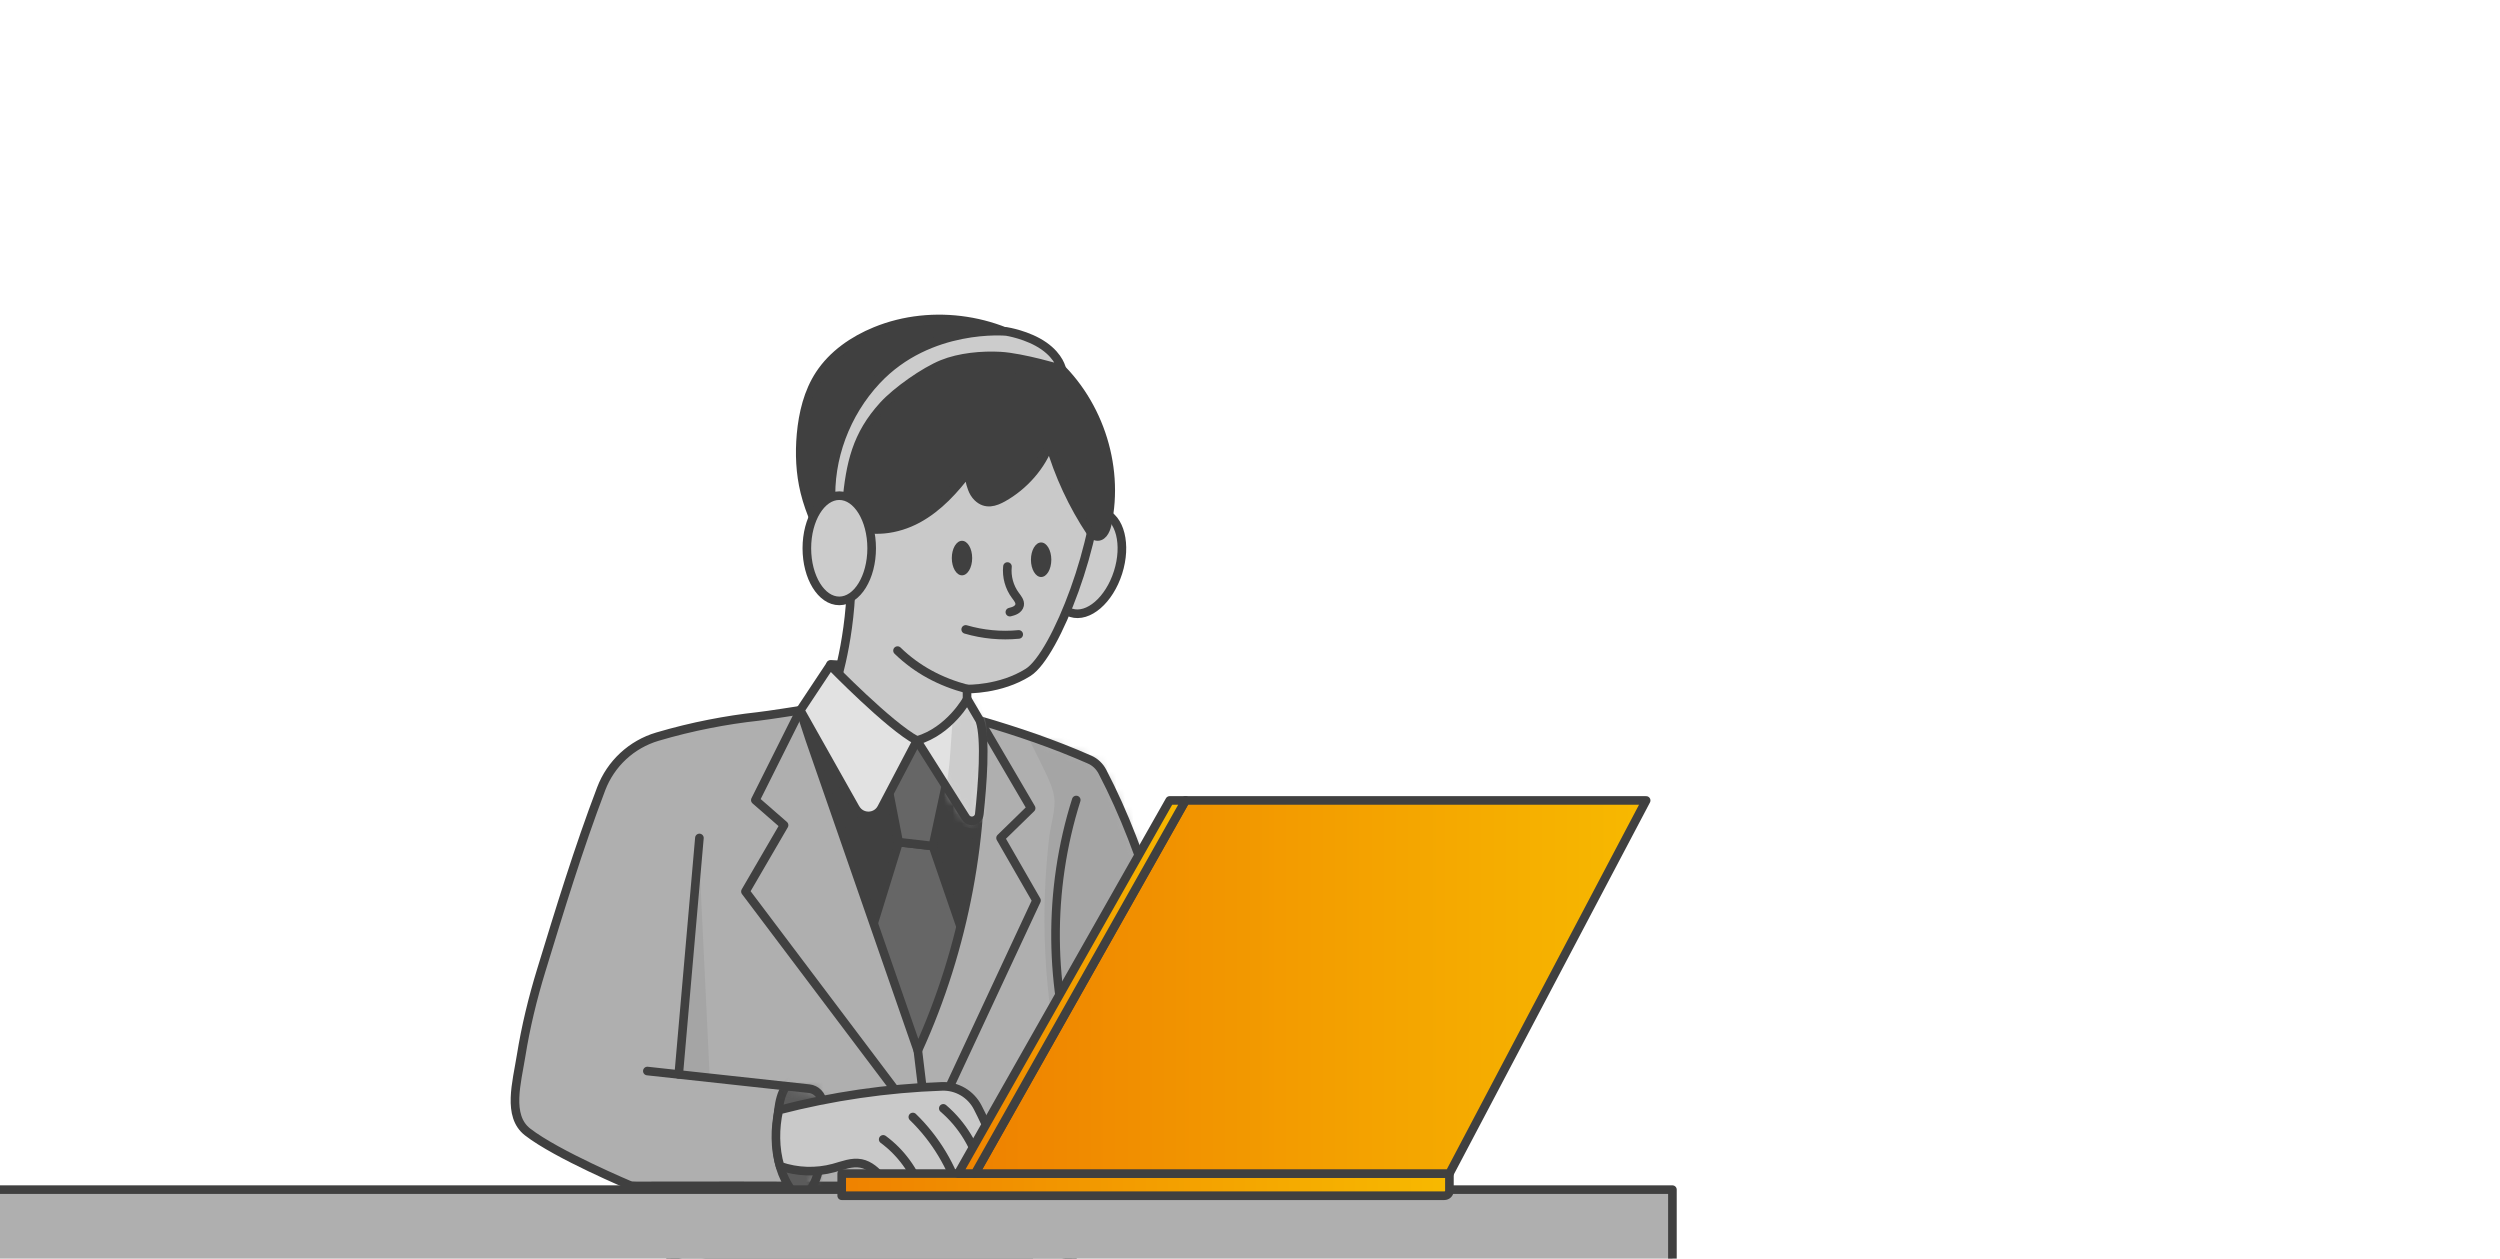 <?xml version="1.0" encoding="UTF-8"?>
<svg xmlns="http://www.w3.org/2000/svg" width="290" height="146" viewBox="0 0 290 146" fill="none">
  <g clip-path="url(#clip0_682_63656)">
    <path d="M79.861 151.05C79.607 153.625 79.55 156.218 79.692 158.802C79.874 162.157 79.621 166.727 82.638 169.218C86.246 172.2 91.938 172.072 96.497 173.849C98.047 174.456 101.731 174.762 101.731 174.762C101.731 174.762 99.989 180.254 99.212 181.898C94.777 191.312 92.431 201.445 92.329 211.599C94.826 213.235 97.212 215.482 100.078 216.581C102.944 217.68 106.223 218.199 109.249 217.472C114.75 201.751 119.78 185.475 123.908 169.448C131.244 171.757 138.526 173.038 146.311 173.632C142.654 185.923 146.684 213.549 146.684 213.549C146.684 213.549 156.451 215.18 160.938 215.637C162.871 203.324 165.253 191.246 167.186 178.933C167.968 173.956 168.674 168.597 165.906 164.174C163.347 160.083 159.041 159.342 154.145 157.366C147.306 154.604 140.157 152.415 132.834 150.819C129.937 150.19 126.32 150.234 123.654 149.294C122.357 148.833 121.144 147.734 120.326 146.781C120.104 146.524 118.513 143.652 118.616 143.656C105.885 143.311 93.111 144.14 80.585 146.121C80.261 147.756 80.021 149.401 79.856 151.05H79.861Z" fill="#404040"></path>
    <path d="M77.794 145.665L77.692 153.403C87.152 152.871 96.612 152.34 106.072 151.808C104.872 150.132 103.668 148.452 102.468 146.777C104.01 146.502 109.084 151.484 109.084 151.484L114.07 151.325C114.07 151.325 122.974 151.187 127.382 150.438C126.293 148.373 125.2 147.646 124.112 145.58C109.026 142.948 92.83 142.784 77.79 145.665H77.794Z" fill="#AFAFAF" stroke="#404040" stroke-linecap="round" stroke-linejoin="round"></path>
    <path d="M124.259 71.087C122.28 70.461 121.504 67.349 122.526 64.136C123.548 60.923 125.98 58.826 127.959 59.452C129.938 60.078 130.714 63.191 129.692 66.403C128.671 69.617 126.238 71.713 124.259 71.087Z" fill="#CCCCCC" stroke="#404040" stroke-linecap="round" stroke-linejoin="round"></path>
    <path d="M96.456 78.948C96.514 79.427 96.976 79.742 97.394 79.985C100.886 82.007 104.703 83.757 108.738 83.806C109.347 83.815 109.969 83.779 110.533 83.553C111.097 83.327 111.599 82.88 111.759 82.295C111.835 82.02 111.821 81.71 111.67 81.475C111.497 81.209 111.182 81.076 110.888 80.96C106.196 79.117 101.388 77.251 96.35 77.064C96.372 77.672 96.39 78.35 96.461 78.953L96.456 78.948Z" fill="#E2E2E2" stroke="#404040" stroke-linecap="round" stroke-linejoin="round"></path>
    <path d="M96.963 79.277C96.963 79.277 99.122 72.535 98.687 64.787C98.687 64.787 96.745 47.927 108.538 47.067C120.33 46.207 127.093 46.996 127.382 54.673C127.671 62.35 122.494 75.952 119.26 77.996C116.025 80.039 112.177 79.924 112.177 79.924V84.657L104.494 88.155L96.963 79.277Z" fill="#C9C9C9" stroke="#404040" stroke-linecap="round" stroke-linejoin="round"></path>
    <path d="M121.752 51.443C122.814 55.099 124.436 58.592 126.547 61.766C126.667 61.947 126.836 62.102 127.044 62.178C127.818 62.461 128.271 61.575 128.422 60.866C129.937 53.876 127.284 46.142 121.783 41.55C116.287 36.958 108.191 35.704 101.553 38.421C98.993 39.467 96.608 41.111 95.088 43.42C93.737 45.472 93.146 47.941 92.924 50.383C92.724 52.622 92.822 54.895 93.359 57.081C93.946 59.478 95.048 61.721 96.141 63.937L98.332 68.387C98.46 68.649 98.856 68.551 98.847 68.259L98.567 60.742C101.042 61.907 104.05 61.482 106.454 60.179C108.858 58.876 110.742 56.792 112.381 54.607C112.39 55.37 112.506 55.955 112.768 56.664C112.906 57.036 113.106 57.382 113.386 57.661C114.354 58.619 115.438 58.224 116.34 57.723C118.749 56.38 120.846 54.049 121.743 51.443H121.752Z" fill="#404040" stroke="#404040" stroke-linecap="round" stroke-linejoin="round"></path>
    <path d="M98.203 58.383C98.629 53.755 99.349 50.453 102.486 47.018C104.006 45.356 107.232 43.083 109.32 42.24C111.311 41.434 113.901 41.19 116.047 41.31C118.589 41.456 123.157 42.821 123.157 42.821C123.157 42.821 122.926 41.407 121.082 40.122C119.238 38.836 116.763 38.451 116.763 38.451C116.763 38.451 107.809 37.578 101.682 44.129C98.118 47.936 96.128 53.193 96.421 58.392C96.945 58.392 97.679 58.383 98.203 58.383Z" fill="#CCCCCC" stroke="#404040" stroke-linecap="round" stroke-linejoin="round"></path>
    <path d="M101.233 123.628C99.593 122.09 98.62 119.989 97.838 117.883C96.123 113.247 95.177 108.367 94.364 103.496C93.417 97.832 92.639 92.141 91.866 86.45C91.671 85 91.622 83.21 92.862 82.438C93.617 81.969 94.617 82.079 95.416 82.465C96.216 82.851 96.878 83.467 97.567 84.025C100.882 86.698 105.219 88.081 109.475 87.819C111.306 87.708 113.288 87.336 114.865 88.267C116.163 89.034 116.856 90.505 117.327 91.937C119.157 97.522 118.717 103.612 117.473 109.356C116.833 112.303 115.989 115.198 115.141 118.087C114.461 120.414 114.15 123.628 112.919 125.715C111.008 128.96 103.255 125.534 101.233 123.637V123.628Z" fill="#404040"></path>
    <path d="M108.214 98.142L111.799 108.567L106.969 126.017L99.673 112.525L104.25 97.686L108.214 98.142Z" fill="#666666" stroke="#404040" stroke-linecap="round" stroke-linejoin="round"></path>
    <path d="M110.208 88.861L106.365 85.904L102.797 90.199L104.25 97.685L108.213 98.142L110.208 88.861Z" fill="#666666" stroke="#404040" stroke-linecap="round" stroke-linejoin="round"></path>
    <path d="M141.361 129.336C141.779 130.692 141.703 132.168 142.205 133.493C142.512 134.3 142.543 136.986 142.543 136.986C142.543 136.986 138.362 137.096 136.949 137.123C129.973 137.269 122.992 137.376 116.012 137.451C105.965 137.557 95.915 137.593 85.868 137.553C83.358 137.544 73.227 137.566 73.227 137.566C73.227 137.566 64.576 133.941 61.194 131.303C58.812 129.446 59.95 125.586 60.448 122.465C60.985 119.115 61.789 115.808 62.785 112.559C64.949 105.49 67.108 98.407 69.739 91.497C70.85 88.576 73.262 86.338 76.261 85.451C78.257 84.862 80.278 84.365 82.318 83.967C84.171 83.603 86.041 83.315 87.916 83.111C89.103 82.978 92.831 82.389 92.831 82.389C92.831 82.389 93.697 85.092 93.924 85.748L94.941 88.683C95.594 90.562 96.248 92.445 96.901 94.325C98.207 98.088 99.514 101.851 100.82 105.614C102.704 111.03 104.583 116.451 106.467 121.867C111.884 110.033 114.399 96.563 113.652 83.576C118.056 84.862 122.228 86.28 126.4 88.115C127.036 88.394 127.551 88.891 127.875 89.507C130.426 94.374 132.448 99.816 134.025 105.038C136.469 113.135 138.913 121.229 141.361 129.327V129.336Z" fill="#AFAFAF"></path>
    <mask id="mask0_682_63656" style="mask-type:luminance" maskUnits="userSpaceOnUse" x="59" y="82" width="84" height="56">
      <path d="M141.361 129.336C141.779 130.692 141.703 132.168 142.205 133.493C142.512 134.3 142.543 136.986 142.543 136.986C142.543 136.986 138.362 137.096 136.949 137.123C129.973 137.269 122.992 137.376 116.012 137.451C105.965 137.557 95.915 137.593 85.868 137.553C83.358 137.544 73.227 137.566 73.227 137.566C73.227 137.566 64.576 133.941 61.194 131.303C58.812 129.446 59.95 125.586 60.448 122.465C60.985 119.115 61.789 115.808 62.785 112.559C64.949 105.49 67.108 98.407 69.739 91.497C70.85 88.576 73.262 86.338 76.261 85.451C78.257 84.862 80.278 84.365 82.318 83.967C84.171 83.603 86.041 83.315 87.916 83.111C89.103 82.978 92.831 82.389 92.831 82.389C92.831 82.389 93.697 85.092 93.924 85.748L94.941 88.683C95.594 90.562 96.248 92.445 96.901 94.325C98.207 98.088 99.514 101.851 100.82 105.614C102.704 111.03 104.583 116.451 106.467 121.867C111.884 110.033 114.399 96.563 113.652 83.576C118.056 84.862 122.228 86.28 126.4 88.115C127.036 88.394 127.551 88.891 127.875 89.507C130.426 94.374 132.448 99.816 134.025 105.038C136.469 113.135 138.913 121.229 141.361 129.327V129.336Z" fill="white"></path>
    </mask>
    <g mask="url(#mask0_682_63656)">
      <path d="M121.526 114.358C121.286 111.872 121.162 109.372 121.157 106.872C121.144 103.588 121.335 100.303 121.721 97.046C121.89 95.627 122.486 93.854 122.286 92.463C122.073 90.982 121.104 89.298 120.468 87.951C120.193 87.365 118.833 84.697 118.833 84.697C118.833 84.697 121.375 85.495 122.033 85.504C123.965 85.531 126.04 85.602 127.596 86.745C128.653 87.525 129.333 88.704 129.959 89.856C136.922 102.652 141.659 116.65 143.894 131.032C144.107 132.411 144.294 133.851 143.867 135.177C143.125 137.481 140.748 138.838 138.451 139.622C134.309 141.036 127.089 142.149 123.166 139.476C121.268 138.182 121.757 136.245 122.161 134.281C122.646 131.954 123.219 129.596 123.512 127.234C123.77 125.182 122.757 122.762 122.392 120.705C122.019 118.6 121.73 116.477 121.53 114.349L121.526 114.358Z" fill="#A5A5A5"></path>
    </g>
    <path d="M141.361 129.336C141.779 130.692 141.703 132.168 142.205 133.493C142.512 134.3 142.543 136.986 142.543 136.986C142.543 136.986 138.362 137.096 136.949 137.123C129.973 137.269 122.992 137.376 116.012 137.451C105.965 137.557 95.915 137.593 85.868 137.553C83.358 137.544 73.227 137.566 73.227 137.566C73.227 137.566 64.576 133.941 61.194 131.303C58.812 129.446 59.95 125.586 60.448 122.465C60.985 119.115 61.789 115.808 62.785 112.559C64.949 105.49 67.108 98.407 69.739 91.497C70.85 88.576 73.262 86.338 76.261 85.451C78.257 84.862 80.278 84.365 82.318 83.967C84.171 83.603 86.041 83.315 87.916 83.111C89.103 82.978 92.831 82.389 92.831 82.389C92.831 82.389 93.697 85.092 93.924 85.748L94.941 88.683C95.594 90.562 96.248 92.445 96.901 94.325C98.207 98.088 99.514 101.851 100.82 105.614C102.704 111.03 104.583 116.451 106.467 121.867C111.884 110.033 114.399 96.563 113.652 83.576C118.056 84.862 122.228 86.28 126.4 88.115C127.036 88.394 127.551 88.891 127.875 89.507C130.426 94.374 132.448 99.816 134.025 105.038C136.469 113.135 138.913 121.229 141.361 129.327V129.336Z" stroke="#404040" stroke-linecap="round" stroke-linejoin="round"></path>
    <path d="M92.831 82.393L87.619 92.813L90.951 95.721L86.472 103.415L107.627 131.471L106.472 121.871" stroke="#404040" stroke-linecap="round" stroke-linejoin="round"></path>
    <path d="M107.627 131.473L120.233 104.454L116.065 97.207L119.611 93.75L113.657 83.582" stroke="#404040" stroke-linecap="round" stroke-linejoin="round"></path>
    <path d="M124.845 92.801C121.548 103.217 121.646 114.67 125.129 125.028" stroke="#404040" stroke-linecap="round" stroke-linejoin="round"></path>
    <path d="M99.238 93.772L92.831 82.394L96.301 77.164C96.301 77.164 103.179 84.242 106.365 85.904L102.26 93.728C101.629 94.933 99.909 94.955 99.243 93.772H99.238Z" fill="#E2E2E2" stroke="#404040" stroke-linecap="round" stroke-linejoin="round"></path>
    <path d="M112.195 81.094C112.195 81.094 110.186 84.786 106.369 85.903L112.012 94.816C112.448 95.503 113.51 95.259 113.599 94.448C113.945 91.226 114.394 85.686 113.661 83.58L112.199 81.094H112.195Z" fill="#E2E2E2"></path>
    <mask id="mask1_682_63656" style="mask-type:luminance" maskUnits="userSpaceOnUse" x="106" y="81" width="9" height="15">
      <path d="M112.195 81.094C112.195 81.094 110.186 84.786 106.369 85.903L112.012 94.816C112.448 95.503 113.51 95.259 113.599 94.448C113.945 91.226 114.394 85.686 113.661 83.58L112.199 81.094H112.195Z" fill="white"></path>
    </mask>
    <g mask="url(#mask1_682_63656)">
      <path d="M114.492 95.916C115.639 90.925 115.261 85.593 113.426 80.811C112.733 81.351 111.497 80.713 110.929 81.382C110.742 81.6 110.693 81.901 110.658 82.18C110.129 86.205 110.458 90.442 108.849 94.169C109.618 95.136 111.026 95.73 112.231 96C112.497 96.062 112.768 96.12 113.044 96.102C113.319 96.084 114.43 96.177 114.492 95.911V95.916Z" fill="#CCCCCC"></path>
    </g>
    <path d="M112.195 81.094C112.195 81.094 110.186 84.786 106.369 85.903L112.012 94.816C112.448 95.503 113.51 95.259 113.599 94.448C113.945 91.226 114.394 85.686 113.661 83.58L112.199 81.094H112.195Z" stroke="#404040" stroke-linecap="round" stroke-linejoin="round"></path>
    <path d="M97.354 69.703C95.278 69.703 93.595 66.97 93.595 63.599C93.595 60.229 95.278 57.496 97.354 57.496C99.43 57.496 101.113 60.229 101.113 63.599C101.113 66.97 99.43 69.703 97.354 69.703Z" fill="#CCCCCC" stroke="#404040" stroke-linecap="round" stroke-linejoin="round"></path>
    <path d="M123.49 45.65C122.753 45.437 121.917 45.61 121.326 46.102C120.931 44.701 119.522 43.651 118.06 43.664" stroke="#404040" stroke-linecap="round" stroke-linejoin="round"></path>
    <path d="M118.171 73.594C116.109 73.794 114.007 73.594 112.021 73.014" stroke="#404040" stroke-linecap="round" stroke-linejoin="round"></path>
    <path d="M116.865 65.719C116.745 66.898 117.078 68.117 117.789 69.07C118.043 69.411 118.358 69.783 118.274 70.2C118.225 70.439 118.043 70.634 117.834 70.758C117.625 70.882 117.381 70.944 117.145 71.007" stroke="#404040" stroke-linecap="round" stroke-linejoin="round"></path>
    <path d="M120.771 66.933C120.118 66.933 119.589 66.036 119.589 64.929C119.589 63.823 120.118 62.926 120.771 62.926C121.423 62.926 121.953 63.823 121.953 64.929C121.953 66.036 121.423 66.933 120.771 66.933Z" fill="#404040"></path>
    <path d="M111.591 66.739C110.938 66.739 110.409 65.842 110.409 64.736C110.409 63.629 110.938 62.732 111.591 62.732C112.243 62.732 112.772 63.629 112.772 64.736C112.772 65.842 112.243 66.739 111.591 66.739Z" fill="#404040"></path>
    <path d="M112.177 79.925C109.111 79.114 106.379 77.682 104.113 75.471" stroke="#404040" stroke-linecap="round" stroke-linejoin="round"></path>
    <path d="M82.331 125.029L81.047 98.143L78.732 124.634L82.331 125.029Z" fill="#A5A5A5"></path>
    <path d="M78.732 124.632L81.131 97.205" stroke="#404040" stroke-linecap="round" stroke-linejoin="round"></path>
    <mask id="mask2_682_63656" style="mask-type:luminance" maskUnits="userSpaceOnUse" x="73" y="124" width="23" height="15">
      <path d="M75.093 124.24L93.853 126.284C94.692 126.377 95.346 127.055 95.395 127.897C95.577 130.911 95.674 137.635 93.075 138.707L73.227 137.577" fill="white"></path>
    </mask>
    <g mask="url(#mask2_682_63656)">
      <path d="M90.533 135.471C89.938 133.512 90.027 131.416 90.231 129.377C90.325 128.441 90.449 127.493 90.831 126.638C91.213 125.782 91.897 125.011 92.799 124.741C93.972 124.386 95.279 124.962 96.079 125.884C96.878 126.806 97.265 128.016 97.514 129.213C97.909 131.114 98.016 133.095 97.647 135.006C97.354 136.522 96.478 139.877 94.435 139.748C92.391 139.62 91.026 137.107 90.533 135.471Z" fill="#5B5B5B" stroke="#404040" stroke-linecap="round" stroke-linejoin="round"></path>
    </g>
    <path d="M75.093 124.24L93.853 126.284C94.692 126.377 95.346 127.055 95.395 127.897C95.577 130.911 95.674 137.635 93.075 138.707L73.227 137.577" stroke="#404040" stroke-linecap="round" stroke-linejoin="round"></path>
    <path d="M90.342 128.773C96.523 127.168 102.882 126.242 109.262 126.02C111.004 125.958 112.617 126.911 113.412 128.454C114.594 130.75 115.594 133.161 116.349 135.612C116.638 136.543 116.305 137.646 115.296 138.001C114.91 138.134 114.492 138.138 114.088 138.143C111.95 138.156 109.813 138.165 107.68 138.178C106.592 138.183 105.503 138.187 104.419 138.196C103.81 138.196 103.637 138.245 103.237 137.784C102.926 137.425 102.642 137.044 102.335 136.68C101.682 135.9 100.882 135.155 99.882 134.96C98.82 134.752 97.754 135.204 96.705 135.488C94.675 136.037 92.48 135.967 90.489 135.279C89.867 133.258 89.871 130.838 90.347 128.777L90.342 128.773Z" fill="#C9C9C9" stroke="#404040" stroke-linecap="round" stroke-linejoin="round"></path>
    <path d="M113.857 135.857C113.173 133.02 111.644 130.472 109.422 128.57" stroke="#404040" stroke-linecap="round" stroke-linejoin="round"></path>
    <path d="M111.453 138.814C110.444 135.321 108.507 132.103 105.89 129.572" stroke="#404040" stroke-linecap="round" stroke-linejoin="round"></path>
    <path d="M106.854 138.156C106.036 135.78 104.481 133.662 102.451 132.168" stroke="#404040" stroke-linecap="round" stroke-linejoin="round"></path>
    <path d="M-5 138H194V148H-5V138Z" fill="#AFAFAF" stroke="#404040" stroke-linecap="round" stroke-linejoin="round"></path>
    <path d="M97.638 138.705H167.545C167.87 138.705 168.132 138.444 168.132 138.12V136.135H97.638V138.701V138.705Z" fill="url(#paint0_linear_682_63656)" stroke="#404040" stroke-linecap="round" stroke-linejoin="round"></path>
    <path d="M113.101 136.135H168.132L190.953 92.853H137.522L113.101 136.135Z" fill="url(#paint1_linear_682_63656)" stroke="#404040" stroke-linecap="round" stroke-linejoin="round"></path>
    <path d="M137.522 92.853H135.682L111.146 136.135H113.101L137.522 92.853Z" fill="url(#paint2_linear_682_63656)" stroke="#404040" stroke-linecap="round" stroke-linejoin="round"></path>
  </g>
  <defs>
    <linearGradient id="paint0_linear_682_63656" x1="168.132" y1="137.42" x2="97.638" y2="137.42" gradientUnits="userSpaceOnUse">
      <stop stop-color="#F7B900"></stop>
      <stop offset="1" stop-color="#EF8200"></stop>
    </linearGradient>
    <linearGradient id="paint1_linear_682_63656" x1="190.953" y1="114.494" x2="113.101" y2="114.494" gradientUnits="userSpaceOnUse">
      <stop stop-color="#F7B900"></stop>
      <stop offset="1" stop-color="#EF8200"></stop>
    </linearGradient>
    <linearGradient id="paint2_linear_682_63656" x1="137.522" y1="114.494" x2="111.146" y2="114.494" gradientUnits="userSpaceOnUse">
      <stop stop-color="#F7B900"></stop>
      <stop offset="1" stop-color="#EF8200"></stop>
    </linearGradient>
    <clipPath id="clip0_682_63656">
      <rect width="320" height="146" fill="white" transform="translate(-15)"></rect>
    </clipPath>
  </defs>
</svg>
